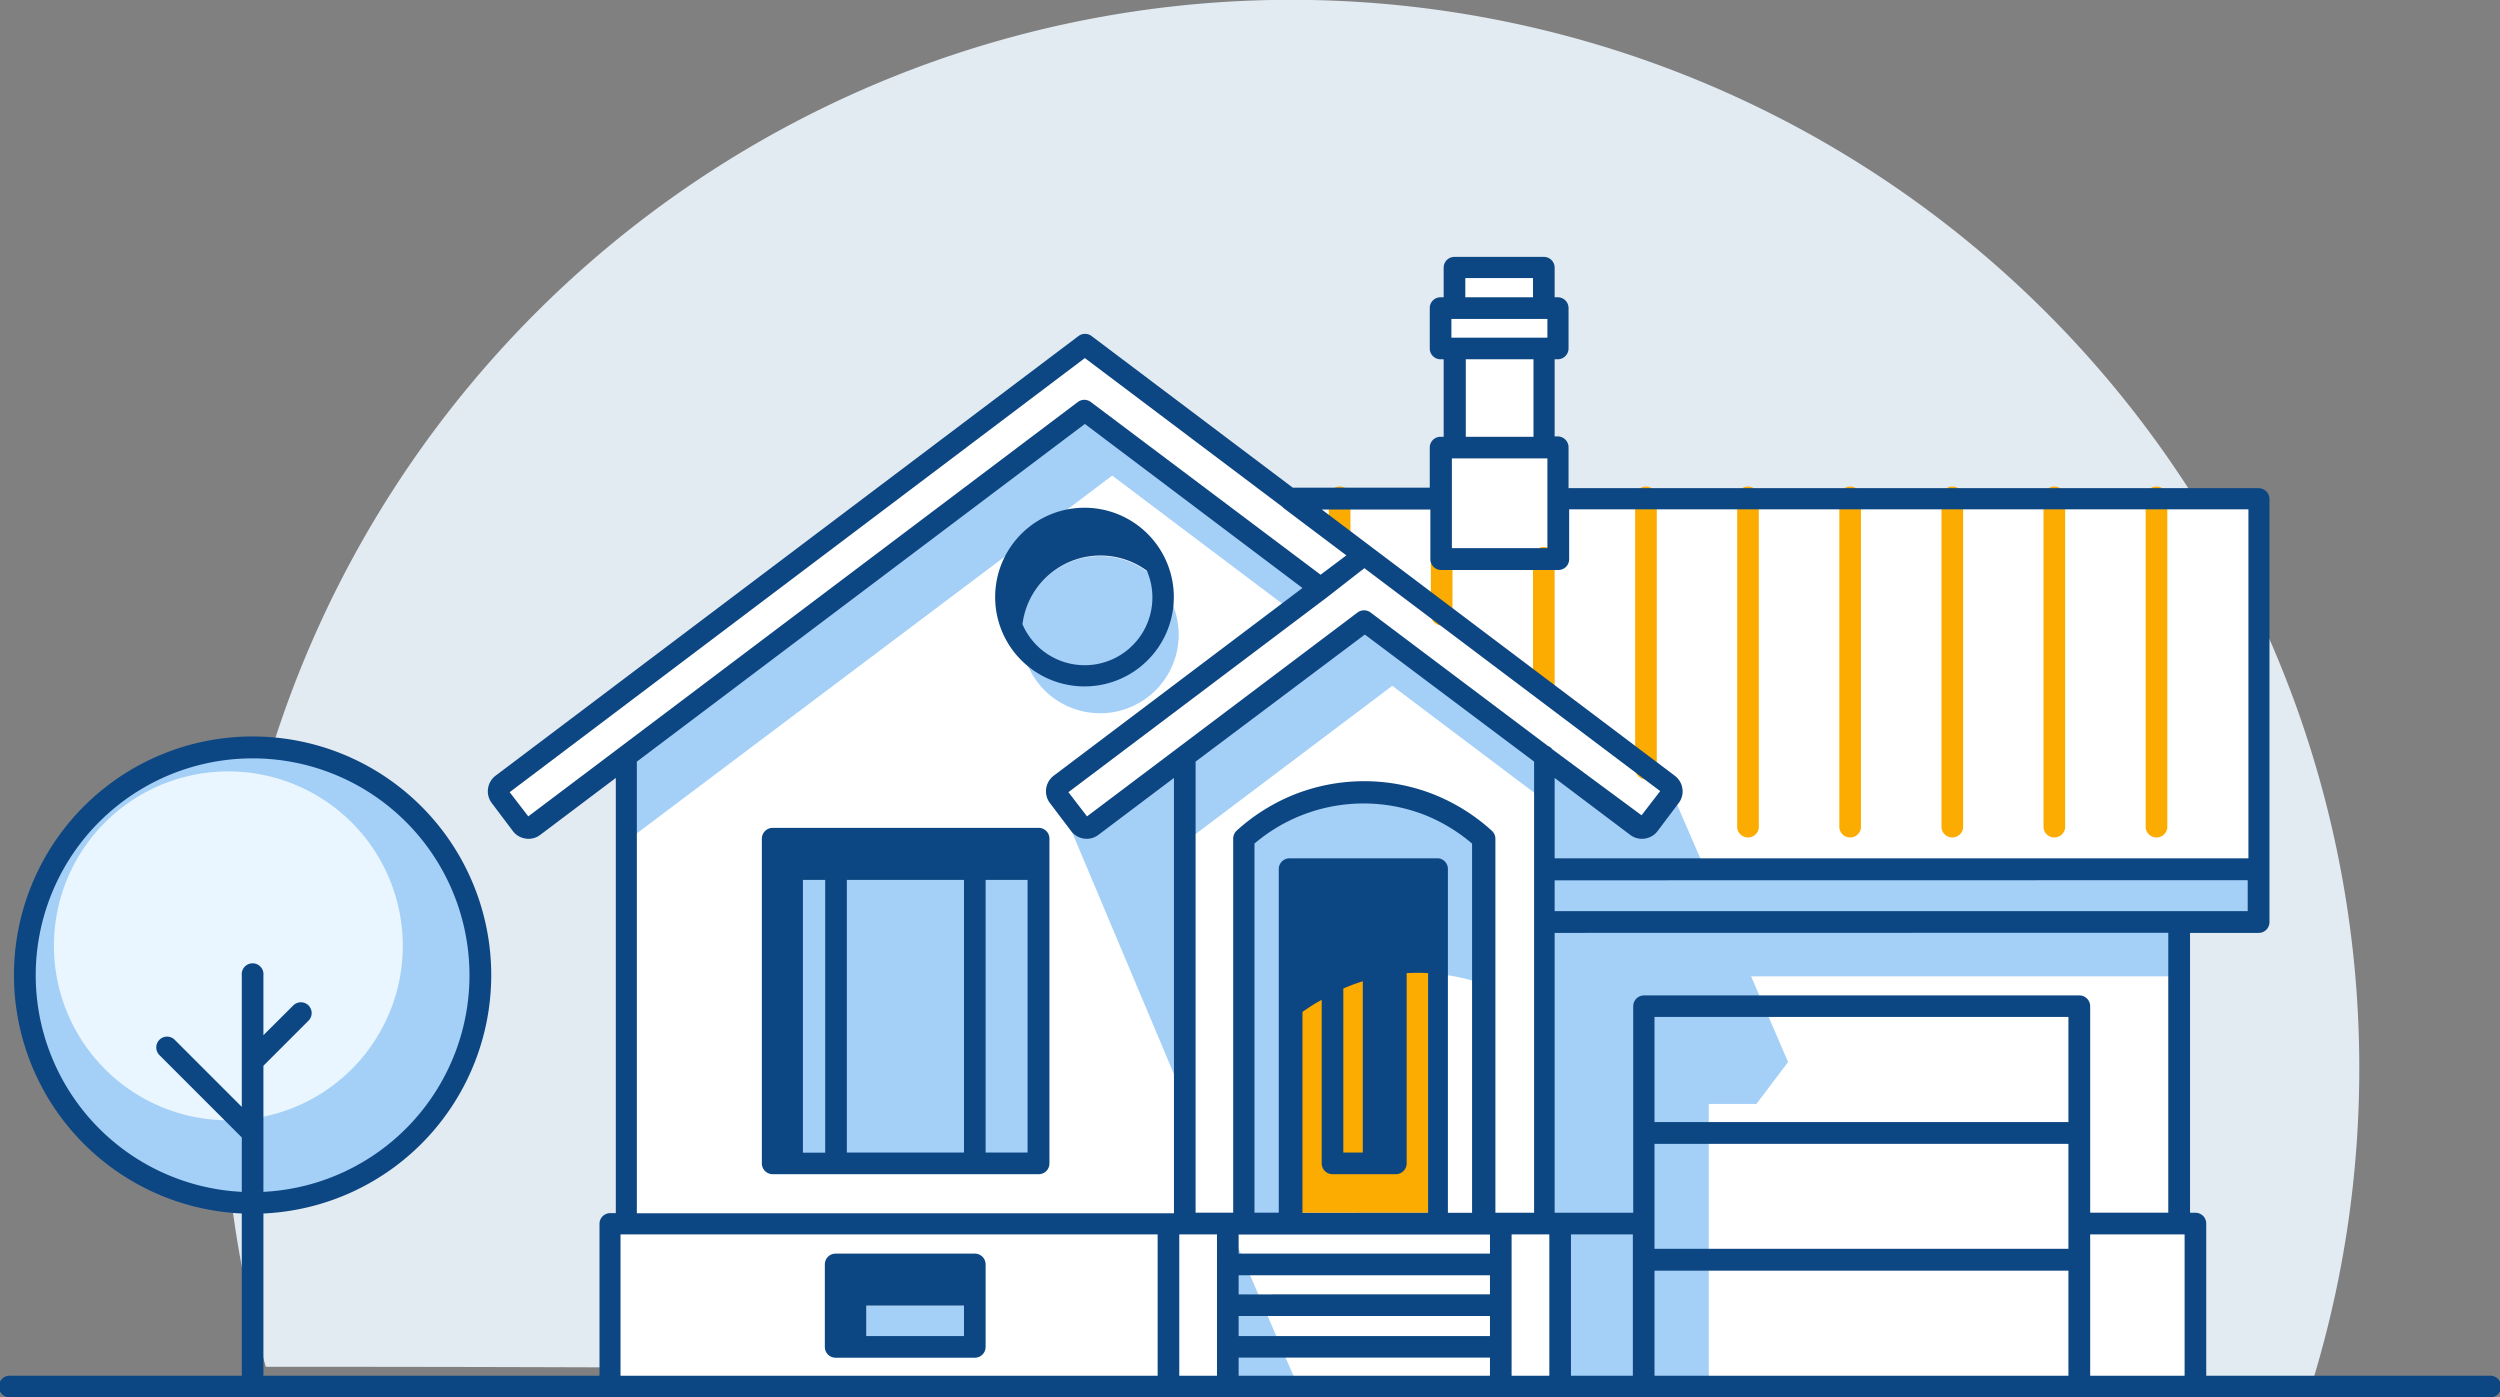 <svg xmlns="http://www.w3.org/2000/svg" width="206.8" height="115.59" viewBox="0 0 206.8 115.59"><rect x="0" y="0" width="206.8" height="115.59" fill="#808080" stroke="none"/><defs><style>.cls-1{fill:#e2eaf2;}.cls-1,.cls-2,.cls-3,.cls-5,.cls-7{fill-rule:evenodd;}.cls-2{fill:#a4cff7;}.cls-3{fill:#e9f5ff;}.cls-4{fill:#0d4783;}.cls-5{fill:#fff;}.cls-6,.cls-7{fill:#fcac00;}</style></defs><g id="Layer_2" data-name="Layer 2"><g id="Isolation_Mode" data-name="Isolation Mode"><path class="cls-1" d="M195.16,88.34A88.39,88.39,0,0,1,191.38,114c-81.36,0-93.82-.94-169.39-.94A88.35,88.35,0,1,1,195.16,88.34Z"/><path class="cls-2" d="M20.9,61.84A18.84,18.84,0,1,1,2.06,80.68,18.83,18.83,0,0,1,20.9,61.84Z"/><path class="cls-3" d="M18.88,63.81A14.43,14.43,0,1,1,4.46,78.24,14.42,14.42,0,0,1,18.88,63.81Z"/><path class="cls-4" d="M20,80.68a.9.9,0,1,1,1.79,0v4.95l2.47-2.46a.89.89,0,0,1,1.26,1.26l-3.73,3.73V98.59a17.94,17.94,0,1,0-1.79,0v-4.5l-6.81-6.81a.9.9,0,0,1,0-1.27.89.89,0,0,1,1.26,0L20,91.56V80.68Zm1.79,19.7V114.7a.9.9,0,0,1-1.79,0V100.38a19.74,19.74,0,1,1,1.79,0Z"/><path class="cls-5" d="M186.83,41.24v35h-6.57v24.93h1.35V114.7H50.44V101.21h1.35V62.56L44.1,68.35a.72.72,0,0,1-1-.15l-1.75-2.31a.73.73,0,0,1,.15-1L89.74,28.5l16.9,12.74h12.52V37h1.15V28.82h-1.15V25.48h1.15V22.14h7.39v3.34h1.15v3.34H127.7V37h1.15v4.21Z"/><path class="cls-6" d="M120.15,50.74a.9.9,0,1,1-1.79,0v-4.5a.9.9,0,1,1,1.79,0v4.5Z"/><path class="cls-6" d="M111.71,44.38a.9.9,0,0,1-1.79,0V41.24a.9.9,0,1,1,1.79,0v3.14Z"/><path class="cls-6" d="M179.28,68.47a.9.9,0,0,1-1.79,0V41.24a.9.9,0,1,1,1.79,0V68.47Z"/><path class="cls-6" d="M170.83,68.47a.9.9,0,0,1-1.79,0V41.24a.9.9,0,1,1,1.79,0V68.47Z"/><path class="cls-6" d="M162.39,68.47a.9.9,0,0,1-1.79,0V41.24a.9.9,0,1,1,1.79,0V68.47Z"/><path class="cls-6" d="M153.94,68.47a.9.9,0,0,1-1.79,0V41.24a.9.9,0,1,1,1.79,0V68.47Z"/><path class="cls-6" d="M145.49,68.47a.9.9,0,0,1-1.79,0V41.24a.9.9,0,1,1,1.79,0V68.47Z"/><path class="cls-6" d="M137.05,63.47a.9.9,0,1,1-1.79,0V41.24a.9.9,0,1,1,1.79,0V63.47Z"/><path class="cls-6" d="M128.6,57.11a.9.9,0,0,1-1.79,0V46.24a.9.9,0,1,1,1.79,0V57.11Z"/><path class="cls-2" d="M91,46a6.5,6.5,0,1,1-6.5,6.5A6.49,6.49,0,0,1,91,46Z"/><polygon class="cls-2" points="180.26 76.28 180.26 80.76 144.85 80.76 147.91 87.85 145.29 91.32 141.35 91.32 141.35 114.7 129.05 114.7 129.05 101.21 127.7 101.21 127.7 66.17 115.17 56.73 98.01 69.66 98.01 90.99 87.28 65.51 89.75 68.78 98.01 62.56 112.86 51.37 127.7 62.51 135.39 68.35 138 64.87 141.05 71.93 186.83 71.93 186.83 76.28 180.26 76.28 180.26 76.28"/><polygon class="cls-2" points="80.64 111.41 71.66 111.41 71.66 108 80.64 108 80.64 111.41 80.64 111.41"/><polygon class="cls-2" points="107.38 114.7 101.56 114.7 101.56 101.21 107.38 114.7 107.38 114.7"/><path class="cls-2" d="M102.91,101.21h4.84V83.71a17.75,17.75,0,0,1,5-2.55V96.23h2.73V80.57a16.62,16.62,0,0,1,7.33.87V68.78c-7.56-4.47-14.1-4.15-19.89,0v32.43Z"/><polygon class="cls-2" points="85.88 96.23 66.42 96.23 66.42 72.79 85.88 72.79 85.88 96.23 85.88 96.23"/><path class="cls-2" d="M51.79,62.56,89.74,34,109.45,48.8,107,50.64,92,39.34l-4.25,3.21a7.12,7.12,0,0,0-4.06,3.06l-31.91,24v-7.1Z"/><polygon class="cls-7" points="118.14 100.32 107.57 100.32 107.57 72.82 118.14 72.82 118.14 100.32 118.14 100.32"/><path class="cls-4" d="M79.74,108v2.52H71.66V108Zm28-7.67V83.71c.53-.38,1.06-.72,1.59-1V96.23a.9.9,0,0,0,.9.9h5.23a.9.9,0,0,0,.9-.9V80.5a13.07,13.07,0,0,1,1.77,0v19.82Zm3.38-18.56a16.49,16.49,0,0,1,1.61-.6V95.34h-1.61V81.76Zm-42,21.93a.89.89,0,0,0-.89.89v6.82a.89.89,0,0,0,.89.9H80.64a.89.89,0,0,0,.89-.9v-6.82a.89.89,0,0,0-.89-.89Zm54.1,0H102.46v-1.58h20.79v1.58Zm0,3.37H102.46v-1.58h20.79v1.58Zm0,3.45H102.46v-1.66h20.79v1.66Zm-55-15.17H66.42V72.79h1.84V95.34ZM81.53,72.79H85V95.34H81.53V72.79ZM79.74,95.34H70.05V72.79h9.69V95.34ZM63.92,68.48a.9.9,0,0,0-.9.9V96.23a.9.9,0,0,0,.9.9h22a.89.89,0,0,0,.89-.9V69.38a.89.89,0,0,0-.89-.9h-22ZM89.71,42a7.39,7.39,0,1,0,5.23,2.17A7.38,7.38,0,0,0,89.71,42Zm7.4,22.36v36H52.68V63L89.74,35.07l18,13.57L87.17,64.16a1.62,1.62,0,0,0-.63,1.07,1.6,1.6,0,0,0,.31,1.2l1.75,2.31a1.61,1.61,0,0,0,2.26.32l6.25-4.71ZM128,61.67l-14.62-11a.9.9,0,0,0-1.09,0L97.51,61.81l-.08.06-7.51,5.66-1.54-2,21.39-16.12h0L112.86,47l24.47,18.44-1.54,2L128.43,62a.93.93,0,0,0-.42-.31Zm-4.65,7a15.89,15.89,0,0,0-4.86-3,15.7,15.7,0,0,0-11.29,0,15.89,15.89,0,0,0-4.86,3,.92.92,0,0,0-.33.7v30.94H98.9V63l14-10.51,14,10.51v37.32H123.7V69.38a.9.9,0,0,0-.34-.7Zm-17.58,31.64h-2V69.78a13.94,13.94,0,0,1,14-2.4,14.12,14.12,0,0,1,4,2.4v30.54h-2V71.93A.89.89,0,0,0,119,71H106.67a.89.89,0,0,0-.89.9v28.39Zm65.32-7.49H136.86v-8.7H171.1v8.7Zm0,10.48H136.86V94.62H171.1v8.69Zm14.84-30.49v2.56H128.6V72.82Zm-6.57,4.35v23.15H172.9V83.24a.9.9,0,0,0-.9-.9H136a.9.9,0,0,0-.9.9v17.08H128.6V77.17ZM120.06,27.93V26.38H128v1.55h-7.9Zm6.75-3.34h-5.6V23h5.6v1.55ZM128,37.92v7.42h-7.9V37.92H128Zm-1.15-1.79h-5.6V29.72h5.6v6.41ZM106.14,42l5.23,3.94-2.13,1.6-19-14.28a.89.89,0,0,0-1.09,0L51.29,61.81l-.08.06L43.7,67.53l-1.54-2L89.74,29.62l16.33,12.3.07.06Zm3.18.15h9v4.11a.89.89,0,0,0,.89.89h9.69a.89.89,0,0,0,.9-.89V42.13h56.19V71H128.6V64.35l6.25,4.71a1.59,1.59,0,0,0,1.2.31,1.62,1.62,0,0,0,1.07-.63l1.74-2.31h0a1.57,1.57,0,0,0,.31-1.19,1.62,1.62,0,0,0-.63-1.07L113.41,45.22h0l-4.07-3.07ZM84.58,51.64a6.5,6.5,0,0,1,10.29-4.43h0a5.6,5.6,0,0,1-10.29,4.43ZM51.33,114.7V102.11H95.76V114.7a.9.9,0,0,0,1.79,0V102.11h3.12V114.7a.9.9,0,0,0,1.79,0v-2.4h20.79v2.4a.9.9,0,0,0,1.79,0V102.11h3.12V114.7a.9.9,0,0,0,1.79,0V102.11h5.12V114.7a.9.9,0,0,0,1.79,0v-9.59H171.1v9.59a.9.9,0,0,0,1.8,0V102.11h7.81V114.7a.9.9,0,0,0,1.79,0V101.21a.89.89,0,0,0-.89-.89h-.45V77.17h5.67a.89.89,0,0,0,.9-.89v-35a.9.9,0,0,0-.9-.9H129.75V37a.9.9,0,0,0-.9-.9h-.25V29.72h.25a.9.9,0,0,0,.9-.9V25.48a.89.89,0,0,0-.9-.89h-.25V22.14a.89.89,0,0,0-.9-.89h-7.39a.89.89,0,0,0-.89.89v2.45h-.26a.89.89,0,0,0-.89.89v3.34a.89.89,0,0,0,.89.9h.26v6.41h-.26a.89.89,0,0,0-.89.9v3.31H106.94L90.3,27.8a.9.9,0,0,0-1.09,0L41,64.16a1.62,1.62,0,0,0-.63,1.07,1.6,1.6,0,0,0,.31,1.2l1.74,2.31a1.62,1.62,0,0,0,1.07.63,1.59,1.59,0,0,0,1.2-.31l6.25-4.71v36h-.45a.89.89,0,0,0-.9.89V114.7a.9.9,0,0,0,1.79,0Zm62.24-69.32a.81.81,0,0,0-.16-.16l.16.16ZM90.46,28a.87.87,0,0,0-.16-.17l.16.17Z"/><path class="cls-4" d="M.9,115.59a.9.9,0,1,1,0-1.79h205a.9.9,0,1,1,0,1.79Z"/></g></g></svg>